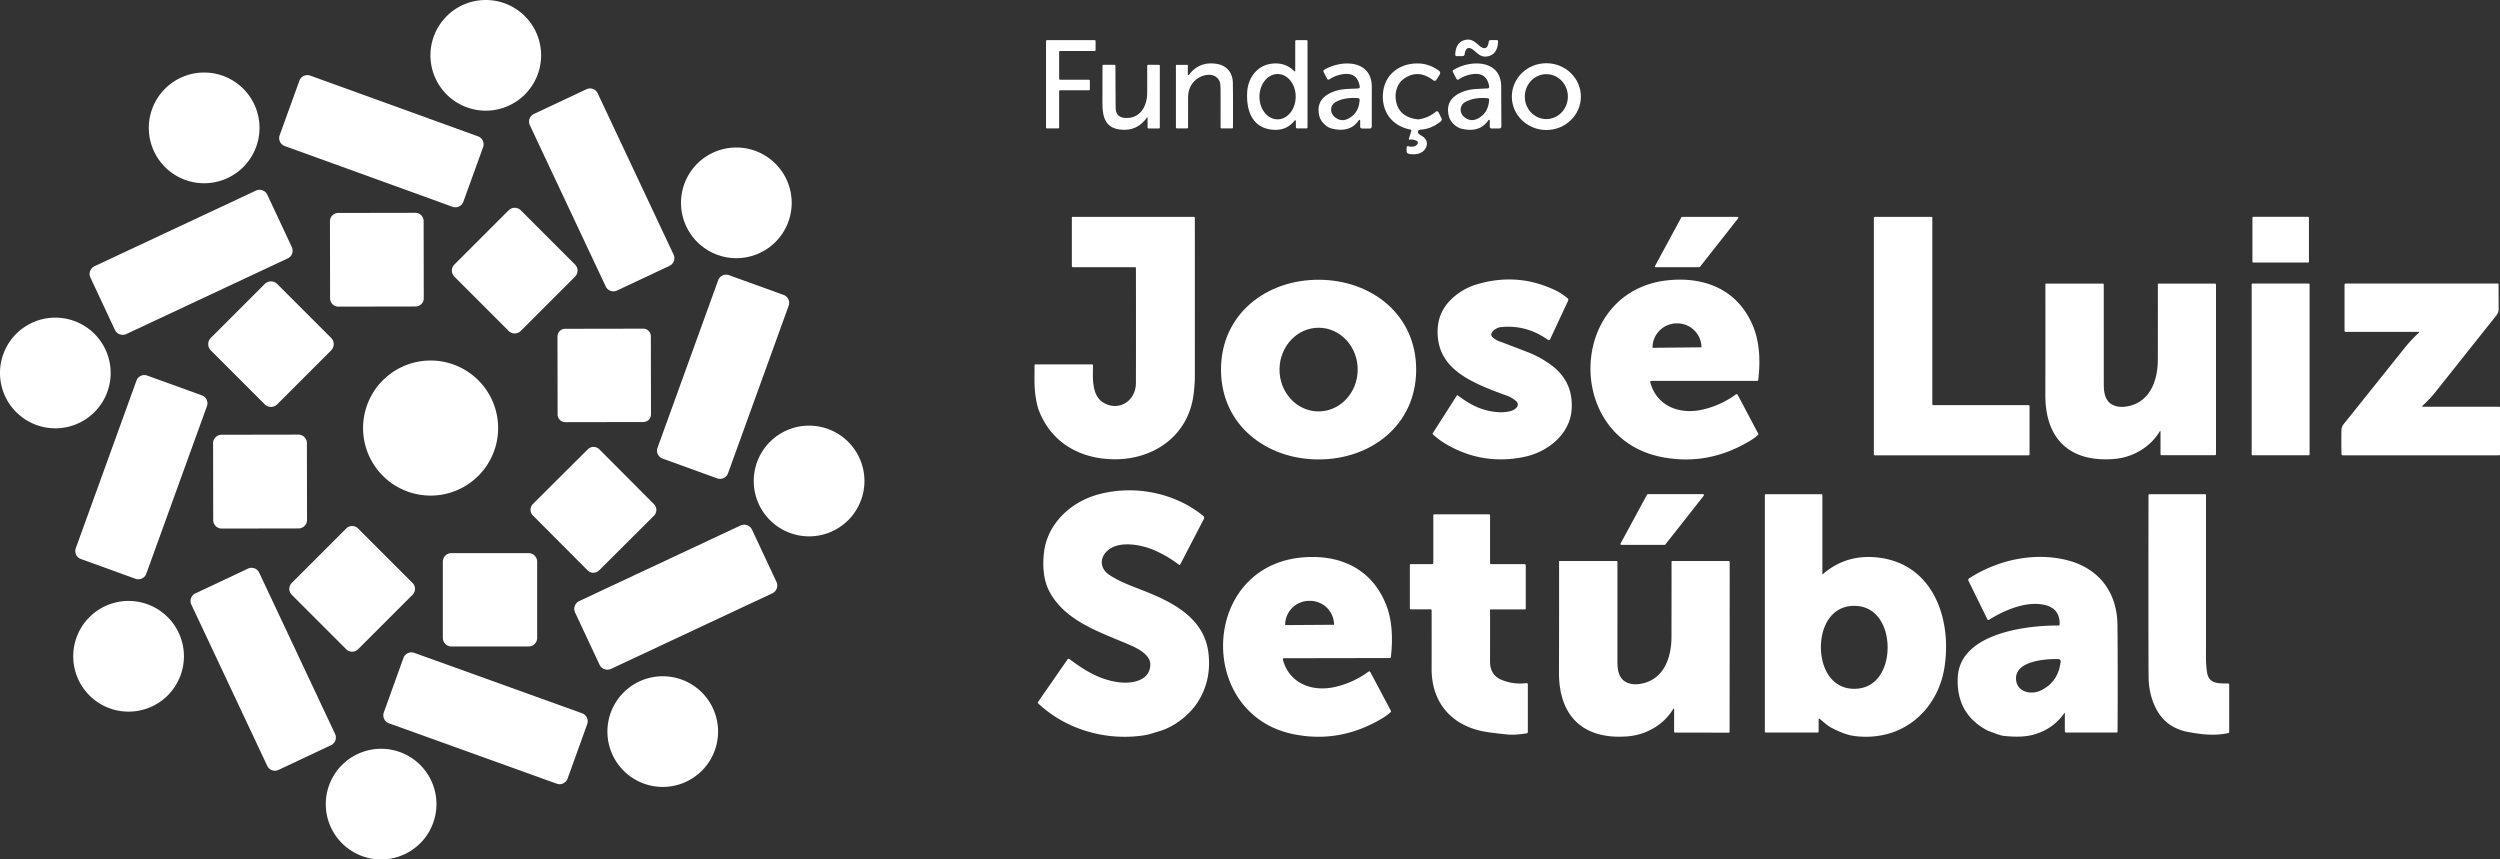 <svg xmlns="http://www.w3.org/2000/svg" xmlns:xlink="http://www.w3.org/1999/xlink" width="2252.885" height="774.496" viewBox="0 0 2252.885 774.496"><rect x="0" y="0" width="2252.885" height="774.496" fill="#333333" stroke="none"/><defs><clipPath id="a"><rect width="2252.885" height="774.496" fill="#fff"/></clipPath></defs><g clip-path="url(#a)"><path d="M705.655,174.266h-56.2a.88.88,0,0,1-.879-.879V129.451a.562.562,0,0,1,.561-.561H758.49a.91.91,0,0,1,.91.91q.045,7.534.015,143.768-.016,5.078-.985,14.039c-4.336,39.842-38.553,62.007-76.7,59.6-29.882-1.88-53.729-17.692-63.6-45.922a76.282,76.282,0,0,1-2.183-10.461c-1.531-9.369-.925-19.663-1-28.381a.546.546,0,0,1,.531-.561h51.364a.833.833,0,0,1,.834.834v.03c-.243,10.688-1.289,26.47,8.475,33,13.933,9.309,30.109-.546,30.155-16.98q.136-44.845.015-103.835a.667.667,0,0,0-.667-.667" transform="translate(317.323 66.515)" fill="#fff"/><path d="M305.723,0A49.863,49.863,0,1,1,255.86,49.863,49.863,49.863,0,0,1,305.723,0" transform="translate(132.04)" fill="#fff"/><path d="M886.366,28.773c4.472,3.942,7.944,3.457,8.778-3.244a1.8,1.8,0,0,1,1.789-1.577H902.5a1.069,1.069,0,0,1,1.061,1.076c-.015,6.367-2.517,12.144-9.036,13.538-5.321,1.152-8.187-1.334-12.31-4.958-4.472-3.942-7.929-3.441-8.778,3.244a1.8,1.8,0,0,1-1.789,1.577h-5.564a1.069,1.069,0,0,1-1.061-1.076c.015-6.367,2.517-12.144,9.051-13.538,5.306-1.137,8.187,1.334,12.3,4.958" transform="translate(446.405 12.146)" fill="#fff"/><path d="M665.589,33.649h-31.17a.833.833,0,0,0-.834.834V58.694a.833.833,0,0,0,.834.834h26a.833.833,0,0,1,.834.834v7.853a.833.833,0,0,1-.834.834h-26a.833.833,0,0,0-.834.834v32.686a.833.833,0,0,1-.834.834H622.594a.833.833,0,0,1-.834-.834V24.7a.833.833,0,0,1,.834-.834h43a.833.833,0,0,1,.834.834v8.111a.833.833,0,0,1-.834.834" transform="translate(320.867 12.318)" fill="#fff"/><path d="M785.236,96.7a.62.62,0,0,0-1.1-.379q-7.868,10.038-21.619,8.065c-18.027-2.577-22.256-19.5-21.06-34.809.91-11.461,8.505-22.013,20.088-24.181q13.4-2.486,22.375,6.565a.441.441,0,0,0,.623-.015.434.434,0,0,0,.121-.3V24.856a1.024,1.024,0,0,1,1.031-1.016H794.8a.941.941,0,0,1,.94.94v77.607a1.046,1.046,0,0,1-1.046,1.046H786.42a1.184,1.184,0,0,1-1.184-1.183Zm-16.584-1.455c9.018.047,16.373-9.057,16.433-20.335s-7.2-20.459-16.219-20.508S752.489,63.462,752.43,74.74,759.633,95.2,768.652,95.247Z" transform="translate(382.54 12.303)" fill="#fff"/><path d="M709.689,47.681a.546.546,0,0,0,.985.334q9.522-12.569,25.364-9.839c9.218,1.577,14.115,8.323,14.251,17.207q.227,14.707.091,40.024a.88.88,0,0,1-.879.879h-9.369a.925.925,0,0,1-.925-.925q.03-14.115.015-30.928-.016-8.216-.622-9.854c-3.29-8.9-13.993-7.611-20.33-3.138q-7.868,5.565-8.278,16.01-.046,1.03-.091,27.956a.849.849,0,0,1-.849.849H699.8a.833.833,0,0,1-.834-.834V39.191a.2.2,0,0,1,.2-.2h10.249a.266.266,0,0,1,.273.258Z" transform="translate(360.713 19.45)" fill="#fff"/><path d="M821.289,89.214a.667.667,0,0,0-1.228-.379c-6.019,8.96-15.252,9.9-24.742,7.444-4.351-1.122-9.445-6.049-10.673-10.537q-4.109-15.13,10.567-21.786c8.126-3.684,14.736-3.138,24.439-3.73a1.37,1.37,0,0,0,1.272-1.463,1.174,1.174,0,0,0-.014-.129q-2.229-14.372-17.692-10.779a28.253,28.253,0,0,0-9.672,4.169,1.419,1.419,0,0,1-1.974-.355,1.442,1.442,0,0,1-.088-.146l-3.153-6.034a1.6,1.6,0,0,1,.606-2.107c15.449-9.172,42.859-9.233,42.8,15.479q-.029,14.083-.015,35.627a1.865,1.865,0,0,1-1.865,1.865l-7.034-.03a1.57,1.57,0,0,1-1.546-1.592ZM819.637,69.02q-11.962-1.107-20.27,3.335c-5.14,2.744-5.807,9.6-1.107,13.569q6.292,5.292,13.554.8,8.489-5.26,8.96-16.4a1.265,1.265,0,0,0-1.137-1.3" transform="translate(404.463 19.473)" fill="#fff"/><path d="M845.422,105.5l2.153-6.792a1.143,1.143,0,0,0-.764-1.427c-.038-.011-.076-.021-.115-.029-16.965-3.244-26.577-17.01-24.424-34.172,1.941-15.57,14.494-25.091,30.2-25.364a31.891,31.891,0,0,1,20.194,6.686,2.4,2.4,0,0,1,.591,3.229l-3.123,4.9a1.784,1.784,0,0,1-2.461.549,1.579,1.579,0,0,1-.132-.094q-13.963-10.75-26.986-1.213c-5.321,3.9-7.808,11.37-6.944,18.269q1.985,15.707,19.254,17.965A6.652,6.652,0,0,0,855,87.964a30.35,30.35,0,0,0,14.675-6.746,1.577,1.577,0,0,1,2.456.5L874.8,87.13a2.29,2.29,0,0,1-.622,2.8Q865.342,97,855.595,97.379a2.107,2.107,0,0,0-1.455,3.563,9.772,9.772,0,0,0,2.4,1.728c4.685,2.532,6.595,6.837,3.866,11.628-2.971,5.215-10.082,5.973-15.191,4.821a2.357,2.357,0,0,1-1.834-2.3v-3.4a1.2,1.2,0,0,1,1.207-1.189,1.239,1.239,0,0,1,.385.067c2.517.879,6.853.591,8.338-2.2a1.926,1.926,0,0,0-.785-2.608c-.041-.021-.082-.042-.124-.061a10.713,10.713,0,0,0-6.216-1.046.683.683,0,0,1-.758-.879" transform="translate(424.19 19.464)" fill="#fff"/><path d="M898.335,89.2a.667.667,0,0,0-1.228-.379c-5.988,8.99-15.221,9.976-24.742,7.565-4.351-1.107-9.475-6.019-10.719-10.506q-4.185-15.116,10.476-21.846c8.111-3.73,14.736-3.214,24.439-3.851a1.38,1.38,0,0,0,1.272-1.48c0-.038-.008-.076-.014-.112q-2.3-14.372-17.768-10.719a28.17,28.17,0,0,0-9.657,4.23,1.412,1.412,0,0,1-2.062-.5l-3.184-6.019a1.6,1.6,0,0,1,.591-2.122c15.418-9.248,42.859-9.43,42.9,15.312q.03,14.083.152,35.658a1.865,1.865,0,0,1-1.865,1.865H899.9a1.569,1.569,0,0,1-1.562-1.577Zm-1.744-20.133q-11.932-1.121-20.224,3.29c-5.124,2.729-5.807,9.566-1.122,13.538q6.261,5.292,13.508.819,8.489-5.23,8.975-16.343a1.265,1.265,0,0,0-1.137-1.3" transform="translate(444.184 19.461)" fill="#fff"/><path d="M960.859,67.728c-.03,16.621-13.981,30.07-31.163,30.039S898.611,84.24,898.64,67.619,912.62,37.55,929.8,37.58,960.888,51.108,960.859,67.728ZM929.31,87.909c10.715.224,19.591-8.654,19.826-19.829s-8.263-20.417-18.978-20.641-19.59,8.652-19.826,19.829S918.594,87.684,929.31,87.909Z" transform="translate(463.755 19.394)" fill="#fff"/><path d="M695.979,86.4a.379.379,0,0,0-.7-.212q-9.035,12.689-24.5,10.612C657.668,95.059,655.364,85.129,655.3,73.47q-.03-4.776.045-33.99a.971.971,0,0,1,.97-.97h9.672a1.016,1.016,0,0,1,1.016,1.016q.075,26.727.212,37.871.121,8.444,8.475,8.99c13.023.834,19.421-9.551,19.891-21.24q.107-2.365.046-25.712a.894.894,0,0,1,.894-.894h9.642a.842.842,0,0,1,.834.849V95.044a.819.819,0,0,1-.819.819h-9.354a.849.849,0,0,1-.849-.849Z" transform="translate(338.173 19.874)" fill="#fff"/><path d="M138.328,43.12A49.878,49.878,0,1,1,88.45,93,49.879,49.879,0,0,1,138.328,43.12" transform="translate(45.646 22.253)" fill="#fff"/><path d="M193.946,45.1,345.139,99.836a7.625,7.625,0,0,1,4.575,9.765l-17.783,49.125a7.626,7.626,0,0,1-9.766,4.574L170.972,108.57A7.626,7.626,0,0,1,166.4,98.8L184.18,49.68a7.625,7.625,0,0,1,9.766-4.575" transform="translate(85.636 23.041)" fill="#fff"/><path d="M318.848,75.563l47.325-22.269a7.626,7.626,0,0,1,10.147,3.652l68.387,145.327a7.628,7.628,0,0,1-3.654,10.147l-47.328,22.269a7.626,7.626,0,0,1-10.147-3.654L315.195,85.71a7.624,7.624,0,0,1,3.654-10.147" transform="translate(162.285 27.127)" fill="#fff"/><path d="M454.663,87.68A49.863,49.863,0,1,1,404.8,137.543,49.863,49.863,0,0,1,454.663,87.68" transform="translate(208.902 45.248)" fill="#fff"/><path d="M57.7,181.672,203.144,113.54a7.7,7.7,0,0,1,10.241,3.708l22.1,47.172a7.7,7.7,0,0,1-3.708,10.241L86.33,242.794a7.7,7.7,0,0,1-10.241-3.707l-22.1-47.174A7.7,7.7,0,0,1,57.7,181.672" transform="translate(27.487 58.218)" fill="#fff"/><path d="M330.67,125.762l48.905,48.905a7.717,7.717,0,0,1,0,10.914L330.67,234.487a7.715,7.715,0,0,1-10.913,0l-48.907-48.905a7.72,7.72,0,0,1,0-10.914l48.907-48.905a7.715,7.715,0,0,1,10.913,0" transform="translate(138.61 63.735)" fill="#fff"/><path d="M203.56,126.621l69.527-.121a7.444,7.444,0,0,1,7.458,7.43l.121,69.527a7.446,7.446,0,0,1-7.432,7.458l-69.527.121a7.442,7.442,0,0,1-7.456-7.43l-.121-69.527a7.443,7.443,0,0,1,7.43-7.457" transform="translate(101.215 65.282)" fill="#fff"/><path d="M1023.652,174.276H984.431a.744.744,0,0,1-.652-1.092l23.757-43.89a.745.745,0,0,1,.652-.394h50a.744.744,0,0,1,.591,1.2l-34.536,43.89a.74.74,0,0,1-.591.288" transform="translate(507.648 66.521)" fill="#fff"/><path d="M1167.408,298.568h85.824a.894.894,0,0,1,.894.894V342.9a.894.894,0,0,1-.894.895H1114.725a.894.894,0,0,1-.895-.895V129.784a.894.894,0,0,1,.895-.894h50.894a.894.894,0,0,1,.894.894V297.673a.894.894,0,0,0,.895.894" transform="translate(574.806 66.515)" fill="#fff"/><path d="M1339.694,128.88h49.242a.833.833,0,0,1,.834.834v39.539a.833.833,0,0,1-.834.834h-49.242a.833.833,0,0,1-.834-.834V129.714a.833.833,0,0,1,.834-.834" transform="translate(690.936 66.51)" fill="#fff"/><path d="M455.407,163.717l49.181,17.8a7.626,7.626,0,0,1,4.574,9.766L454.514,342.25a7.625,7.625,0,0,1-9.765,4.576l-49.181-17.8a7.625,7.625,0,0,1-4.576-9.766l54.648-150.964a7.625,7.625,0,0,1,9.766-4.575" transform="translate(201.541 84.252)" fill="#fff"/><path d="M813.9,166.29c47.286.106,87.871,31.292,87.75,81.17s-40.858,80.867-88.129,80.745c-47.286-.106-87.871-31.292-87.75-81.17s40.858-80.867,88.129-80.746m-.511,118.646c19.459.17,35.379-16.574,35.561-37.4S833.5,209.7,814.046,209.53s-35.379,16.572-35.561,37.4S793.929,284.766,813.388,284.936Z" transform="translate(374.543 85.816)" fill="#fff"/><path d="M874.176,270.593c11.628,8.672,22.15,14.16,36.658,15.13,5.033.334,14.888-.334,17.162-5.4a3.937,3.937,0,0,0-1.167-4.548,26.151,26.151,0,0,0-8.126-4.851c-11.219-4.109-28.35-10.173-40.646-18.526-12.765-8.657-20.512-19.39-21.831-34.46q-1.744-19.8,11.113-32.959a55.729,55.729,0,0,1,24.712-14.66q37.4-10.886,71.861,6.428a54.8,54.8,0,0,1,9.384,6.458,1.538,1.538,0,0,1,.425,1.834l-16.267,34.885a1.406,1.406,0,0,1-1.863.685,1.372,1.372,0,0,1-.214-.124q-18.891-13.479-41.252-11.537a12.132,12.132,0,0,0-8.96,4.548,3.472,3.472,0,0,0,.5,4.791,19.632,19.632,0,0,0,6,3.593q6.549,2.349,27.683,10.567a88.278,88.278,0,0,1,17.965,10.036q21.1,14.752,19.512,40.555c-1.395,22.5-21.543,38.417-42.131,42.829q-38.234,8.171-71.71-11.78a65.66,65.66,0,0,1-11.067-8.293.993.993,0,0,1-.167-1.273l21.589-33.778a.583.583,0,0,1,.807-.17l.027.018" transform="translate(439.477 85.728)" fill="#fff"/><path d="M999.276,258.671c5.564,21.149,25.713,29.23,46.179,24.863a80.832,80.832,0,0,0,30.973-13.9,1.107,1.107,0,0,1,1.545.255.942.942,0,0,1,.077.124l18.481,34.915a1.022,1.022,0,0,1-.212,1.243,42.969,42.969,0,0,1-6.246,4.73q-38.721,23.742-81.322,15.009c-88.174-18.087-83.535-152,8.914-159.353,33.672-2.683,61.81,10.582,74.575,42.435,5.882,14.691,6.216,32.034,4.336,47.544a.993.993,0,0,1-.986.879h-95.345a1,1,0,0,0-1,1,.945.945,0,0,0,.033.261m2.062-31.019,44.072-.455a.015.015,0,0,0,.015-.015v-.152a21.826,21.826,0,0,0-22.235-21.407h-.1a21.827,21.827,0,0,0-21.786,21.862l.015.152a.014.014,0,0,0,.015.015" transform="translate(487.875 85.779)" fill="#fff"/><path d="M126.1,218.192l48.6-48.6a7.943,7.943,0,0,1,11.236,0l48.6,48.6a7.944,7.944,0,0,1,0,11.234l-48.6,48.607a7.946,7.946,0,0,1-11.236,0l-48.6-48.607a7.944,7.944,0,0,1,0-11.234" transform="translate(63.873 86.317)" fill="#fff"/><path d="M1319.55,301.923a.379.379,0,0,0-.713-.2c-8.641,14.569-24.575,23.56-41.222,24.894-39.554,3.169-61.962-17.738-61.855-57.626q.137-45.907.046-99.893a.508.508,0,0,1,.515-.5h51.3a.773.773,0,0,1,.773.773q.03,45.436.031,89.781c0,7.7,1.091,15.3,8.171,18.754q6.458,3.138,15.691.7c18.647-4.927,24.8-23.817,24.833-41.449q.075-38.6.015-67.859a.728.728,0,0,1,.728-.728h50.773a.91.91,0,0,1,.91.91V322.4a.8.8,0,0,1-.8.8h-48.3a.894.894,0,0,1-.895-.894Z" transform="translate(627.409 86.993)" fill="#fff"/><path d="M1339.213,168.55h50.576a.8.8,0,0,1,.8.8V322.506a.8.8,0,0,1-.8.8h-50.576a.8.8,0,0,1-.8-.8V169.354a.8.8,0,0,1,.8-.8" transform="translate(690.704 86.982)" fill="#fff"/><path d="M1465.028,279.571h68.951a.7.7,0,0,1,.7.7v42.086a.963.963,0,0,1-.955.97H1392.909a1.078,1.078,0,0,1-1.076-1.046q-.211-8.6-.061-21.346a9.327,9.327,0,0,1,2.153-5.882q10.158-12.614,54.821-68.541a139.9,139.9,0,0,1,12.917-13.781.394.394,0,0,0-.273-.667h-65.858a.963.963,0,0,1-.955-.97V169.566a1.016,1.016,0,0,1,1.016-1.016h136.976a.8.8,0,0,1,.8.8q0,11.446.091,21.24a9.5,9.5,0,0,1-1.683,6.17q-9.2,11.582-56.064,70.527a115.774,115.774,0,0,1-10.991,11.507.44.44,0,0,0-.049.62.444.444,0,0,0,.352.153" transform="translate(718.209 86.982)" fill="#fff"/><path d="M49.863,188.81A49.863,49.863,0,1,1,0,238.673,49.863,49.863,0,0,1,49.863,188.81" transform="translate(0 97.438)" fill="#fff"/><path d="M338.286,195.482l70.285-.123a6.929,6.929,0,0,1,6.941,6.918l.123,70.283a6.927,6.927,0,0,1-6.916,6.941l-70.285.123a6.927,6.927,0,0,1-6.941-6.915l-.123-70.286a6.93,6.93,0,0,1,6.916-6.941" transform="translate(171.008 100.818)" fill="#fff"/><path d="M276.665,214.3a60.855,60.855,0,1,1-60.855,60.855A60.854,60.854,0,0,1,276.665,214.3" transform="translate(111.372 110.592)" fill="#fff"/><path d="M109.557,223.4l49.324,17.855a7.551,7.551,0,0,1,4.53,9.669L108.72,402a7.55,7.55,0,0,1-9.669,4.528L49.727,388.674A7.55,7.55,0,0,1,45.2,379L99.887,227.927a7.55,7.55,0,0,1,9.669-4.53" transform="translate(23.091 115.053)" fill="#fff"/><path d="M497.908,253.01a49.878,49.878,0,1,1-49.878,49.879,49.879,49.879,0,0,1,49.878-49.879" transform="translate(231.212 130.569)" fill="#fff"/><path d="M134.272,258.461l69.284-.121a7.626,7.626,0,0,1,7.639,7.612l.121,69.284a7.628,7.628,0,0,1-7.614,7.639L134.419,343a7.624,7.624,0,0,1-7.638-7.612L126.66,266.1a7.626,7.626,0,0,1,7.612-7.639" transform="translate(65.365 133.32)" fill="#fff"/><path d="M317.521,317.052,366.942,267.8a7.352,7.352,0,0,1,10.4.018l49.248,49.421a7.351,7.351,0,0,1-.018,10.4l-49.421,49.249a7.355,7.355,0,0,1-10.4-.018L317.5,327.451a7.353,7.353,0,0,1,.018-10.4" transform="translate(162.745 137.097)" fill="#fff"/><path d="M744.242,358.625a106.37,106.37,0,0,0-21.68-12.887c-11.34-5.049-30.367-8.975-41.161-1.273-9.127,6.489-9.294,17.374.394,23.514,10.521,6.671,19.466,9.521,32.853,14.888,25.652,10.294,52.547,24.772,56.034,55.412q2.927,25.636-10.688,45.5c-7.626,11.143-20.891,21.028-33.262,24.636-5.109,1.5-9.6,3.2-14.948,3.942a117.5,117.5,0,0,1-53.365-4.669,110.137,110.137,0,0,1-41.282-24.272.864.864,0,0,1-.121-1.137l26.668-38.463a1.22,1.22,0,0,1,1.7-.309l.03.021c13.4,10.052,26.395,18.056,42.859,20.679,11.825,1.9,29.684-.318,30-15.631.2-9.021-11.6-14.782-18.587-17.814-26.046-11.325-56.595-20.649-71.5-46.573-6.307-10.976-7.125-23.939-5.807-36.113,2.865-26.41,23.984-46.012,48.7-52.85,31.807-8.793,68.723-2.138,94.951,19.33a2.115,2.115,0,0,1,.546,2.608l-21.422,41.252a.607.607,0,0,1-.813.273.7.7,0,0,1-.1-.061" transform="translate(318.336 150.409)" fill="#fff"/><path d="M1002.942,339.454H964.1a.88.88,0,0,1-.773-1.3l23.817-43.966a.877.877,0,0,1,.773-.455h49.636a.88.88,0,0,1,.682,1.425l-34.612,43.966a.875.875,0,0,1-.682.334" transform="translate(497.081 151.583)" fill="#fff"/><path d="M1100.864,365.763a.2.2,0,0,0,.2.194.2.2,0,0,0,.118-.042q20.451-17.858,48.3-15.236c50.955,4.806,68.511,55.215,61.325,99.7-4.321,26.728-21.695,49.818-47.756,58.414a75.557,75.557,0,0,1-35.172,2.562q-7.839-1.349-19.239-7.323c-3.32-1.744-7.535-5.807-10.294-7.9a.531.531,0,0,0-.849.424v11.173a.8.8,0,0,1-.8.8h-46.74a.925.925,0,0,1-.925-.925V294.569a.819.819,0,0,1,.819-.819h50.546a.47.47,0,0,1,.47.47Zm-1.319,66.161c.106,18.268,9.369,37.325,30.276,37.2s29.942-19.284,29.852-37.538c-.106-18.269-9.385-37.326-30.276-37.219-20.891.121-29.957,19.284-29.851,37.553" transform="translate(541.366 151.594)" fill="#fff"/><path d="M1349.816,465.419v42.6a1.029,1.029,0,0,1-.8,1c-11.295,2.486-22.908,1.546-36.128-.955q-19.1-3.609-28-19.3-7.459-13.174-7.7-30.033-.243-17.192-.091-164.22a.773.773,0,0,1,.773-.773h50.242a.8.8,0,0,1,.8.788q.016,129.821-.015,146.77a88.422,88.422,0,0,0,.94,12.826c1.577,10.734,10.309,10.218,18.845,10.158a1.137,1.137,0,0,1,1.137,1.137" transform="translate(659.028 151.588)" fill="#fff"/><path d="M910.306,349.782a.857.857,0,0,0,.864.849h30.336a.971.971,0,0,1,.97.97v38.917a.864.864,0,0,1-.864.864h-30.67a.652.652,0,0,0-.652.652q.091,13.19-.015,46.194-.03,12.31,10.279,16.616a43.388,43.388,0,0,0,22.513,2.971,1.127,1.127,0,0,1,1.263.975.96.96,0,0,1,.011.147v42.92a1.267,1.267,0,0,1-1.076,1.243c-4.927.758-11.552,1.577-17.041,1.046q-10.991-1.062-18.86-2.274c-30.594-4.715-49.787-25.455-49.727-56.9q.061-34.141,0-52.82a.789.789,0,0,0-.788-.788H838.839a.819.819,0,0,1-.819-.819v-39.13a.833.833,0,0,1,.834-.834h19.208a1.107,1.107,0,0,0,1.107-1.107v-42.9a.864.864,0,0,1,.864-.864h49.348a.925.925,0,0,1,.925.925Z" transform="translate(432.471 157.766)" fill="#fff"/><path d="M345.855,380.673l145.28-68.055a7.811,7.811,0,0,1,10.384,3.758l22.007,46.981a7.808,7.808,0,0,1-3.758,10.382L374.486,441.795a7.808,7.808,0,0,1-10.382-3.758L342.1,391.055a7.807,7.807,0,0,1,3.758-10.382" transform="translate(176.162 160.95)" fill="#fff"/><path d="M174.18,363.957l49.076-49.076a7.55,7.55,0,0,1,10.678,0l49.076,49.076a7.55,7.55,0,0,1,0,10.678l-49.076,49.076a7.55,7.55,0,0,1-10.678,0L174.18,374.635a7.55,7.55,0,0,1,0-10.678" transform="translate(88.746 161.357)" fill="#fff"/><path d="M271,328.77h69.466a7.778,7.778,0,0,1,7.777,7.777v68.587a7.778,7.778,0,0,1-7.777,7.777H271a7.778,7.778,0,0,1-7.777-7.777V336.547A7.778,7.778,0,0,1,271,328.77" transform="translate(135.838 169.666)" fill="#fff"/><path d="M781.867,422.307a1,1,0,0,0-.988,1.013.958.958,0,0,0,.033.246c5.594,21.134,25.758,29.184,46.21,24.788a80.818,80.818,0,0,0,30.943-13.963,1.108,1.108,0,0,1,1.545.253,1.088,1.088,0,0,1,.077.126l18.541,34.885a1.023,1.023,0,0,1-.212,1.243,44.4,44.4,0,0,1-6.231,4.745q-38.676,23.8-81.291,15.13c-88.189-17.935-83.778-151.849,8.642-159.353,33.672-2.729,61.825,10.491,74.651,42.313,5.9,14.676,6.261,32.019,4.412,47.529a.993.993,0,0,1-.985.879Zm1.243-29.851,43.754-.3a.166.166,0,0,0,.167-.167v-.106a21.676,21.676,0,0,0-22.054-21.285H804.7a21.675,21.675,0,0,0-21.755,21.589v.106a.166.166,0,0,0,.167.167" transform="translate(375.177 170.853)" fill="#fff"/><path d="M1260.222,471.83a.251.251,0,0,0-.246-.237.216.216,0,0,0-.179.1q-9.99,14.554-27.9,19.557-10.1,2.8-26.228,1.122c-4.472-.47-8.2-2.426-12.462-3.836a25.421,25.421,0,0,1-4.685-2.138q-26.364-15.084-24.788-46.922c1.941-39.539,61.643-46.862,90.8-46.6a1.017,1.017,0,0,0,1.016-.985q.257-13.6-11.841-17.132c-16.8-4.912-37.826,4.109-51.895,12.993a.919.919,0,0,1-1.269-.274,1,1,0,0,1-.05-.089l-17.131-34.824a1.712,1.712,0,0,1,.621-2.2c24.955-16.176,56.913-23.56,86.279-16.889,29.533,6.716,47.18,28.229,47.407,59.475q.348,45.33.061,95.482a.864.864,0,0,1-.864.864h-45.437a1.213,1.213,0,0,1-1.213-1.213Zm-5.791-48.741c-10.688-.273-40.8,1.364-38.023,19.648,1.592,10.537,14.024,12.629,22.256,8.611q15.721-7.7,17.783-25.94a2.092,2.092,0,0,0-1.851-2.307c-.055-.006-.111-.011-.165-.012" transform="translate(600.517 170.829)" fill="#fff"/><path d="M1030.435,466.833a.379.379,0,0,0-.713-.2c-8.657,14.569-24.591,23.544-41.237,24.864-39.554,3.153-61.961-17.768-61.825-57.656q.152-45.907.091-99.893a.508.508,0,0,1,.516-.5l51.3.03a.773.773,0,0,1,.773.773q.016,45.436-.015,89.781c0,7.7,1.092,15.3,8.172,18.754q6.443,3.154,15.691.713c18.648-4.912,24.8-23.8,24.848-41.434q.091-38.6.061-67.859a.728.728,0,0,1,.728-.728l50.773.015a.91.91,0,0,1,.91.91l-.091,152.94a.8.8,0,0,1-.8.8l-48.3-.03a.894.894,0,0,1-.894-.894Z" transform="translate(478.215 172.081)" fill="#fff"/><path d="M117.628,360.538l47.382-22.3a7.593,7.593,0,0,1,10.106,3.639l68.4,145.353a7.6,7.6,0,0,1-3.639,10.106l-47.382,22.3A7.6,7.6,0,0,1,182.388,516l-68.4-145.354a7.6,7.6,0,0,1,3.639-10.106" transform="translate(58.452 174.18)" fill="#fff"/><path d="M93.408,357.2A49.878,49.878,0,1,1,43.53,407.078,49.879,49.879,0,0,1,93.408,357.2" transform="translate(22.464 184.338)" fill="#fff"/><path d="M255.789,388.224,406.934,442.64a7.687,7.687,0,0,1,4.629,9.835l-17.645,49.013a7.688,7.688,0,0,1-9.836,4.629L232.936,451.7a7.687,7.687,0,0,1-4.629-9.835l17.645-49.013a7.687,7.687,0,0,1,9.836-4.629" transform="translate(117.586 200.113)" fill="#fff"/><path d="M410.913,401.97a49.863,49.863,0,1,1-49.863,49.863,49.863,49.863,0,0,1,49.863-49.863" transform="translate(186.325 207.442)" fill="#fff"/><path d="M243.513,445.08a49.863,49.863,0,1,1-49.863,49.863,49.863,49.863,0,0,1,49.863-49.863" transform="translate(99.936 229.689)" fill="#fff"/></g></svg>